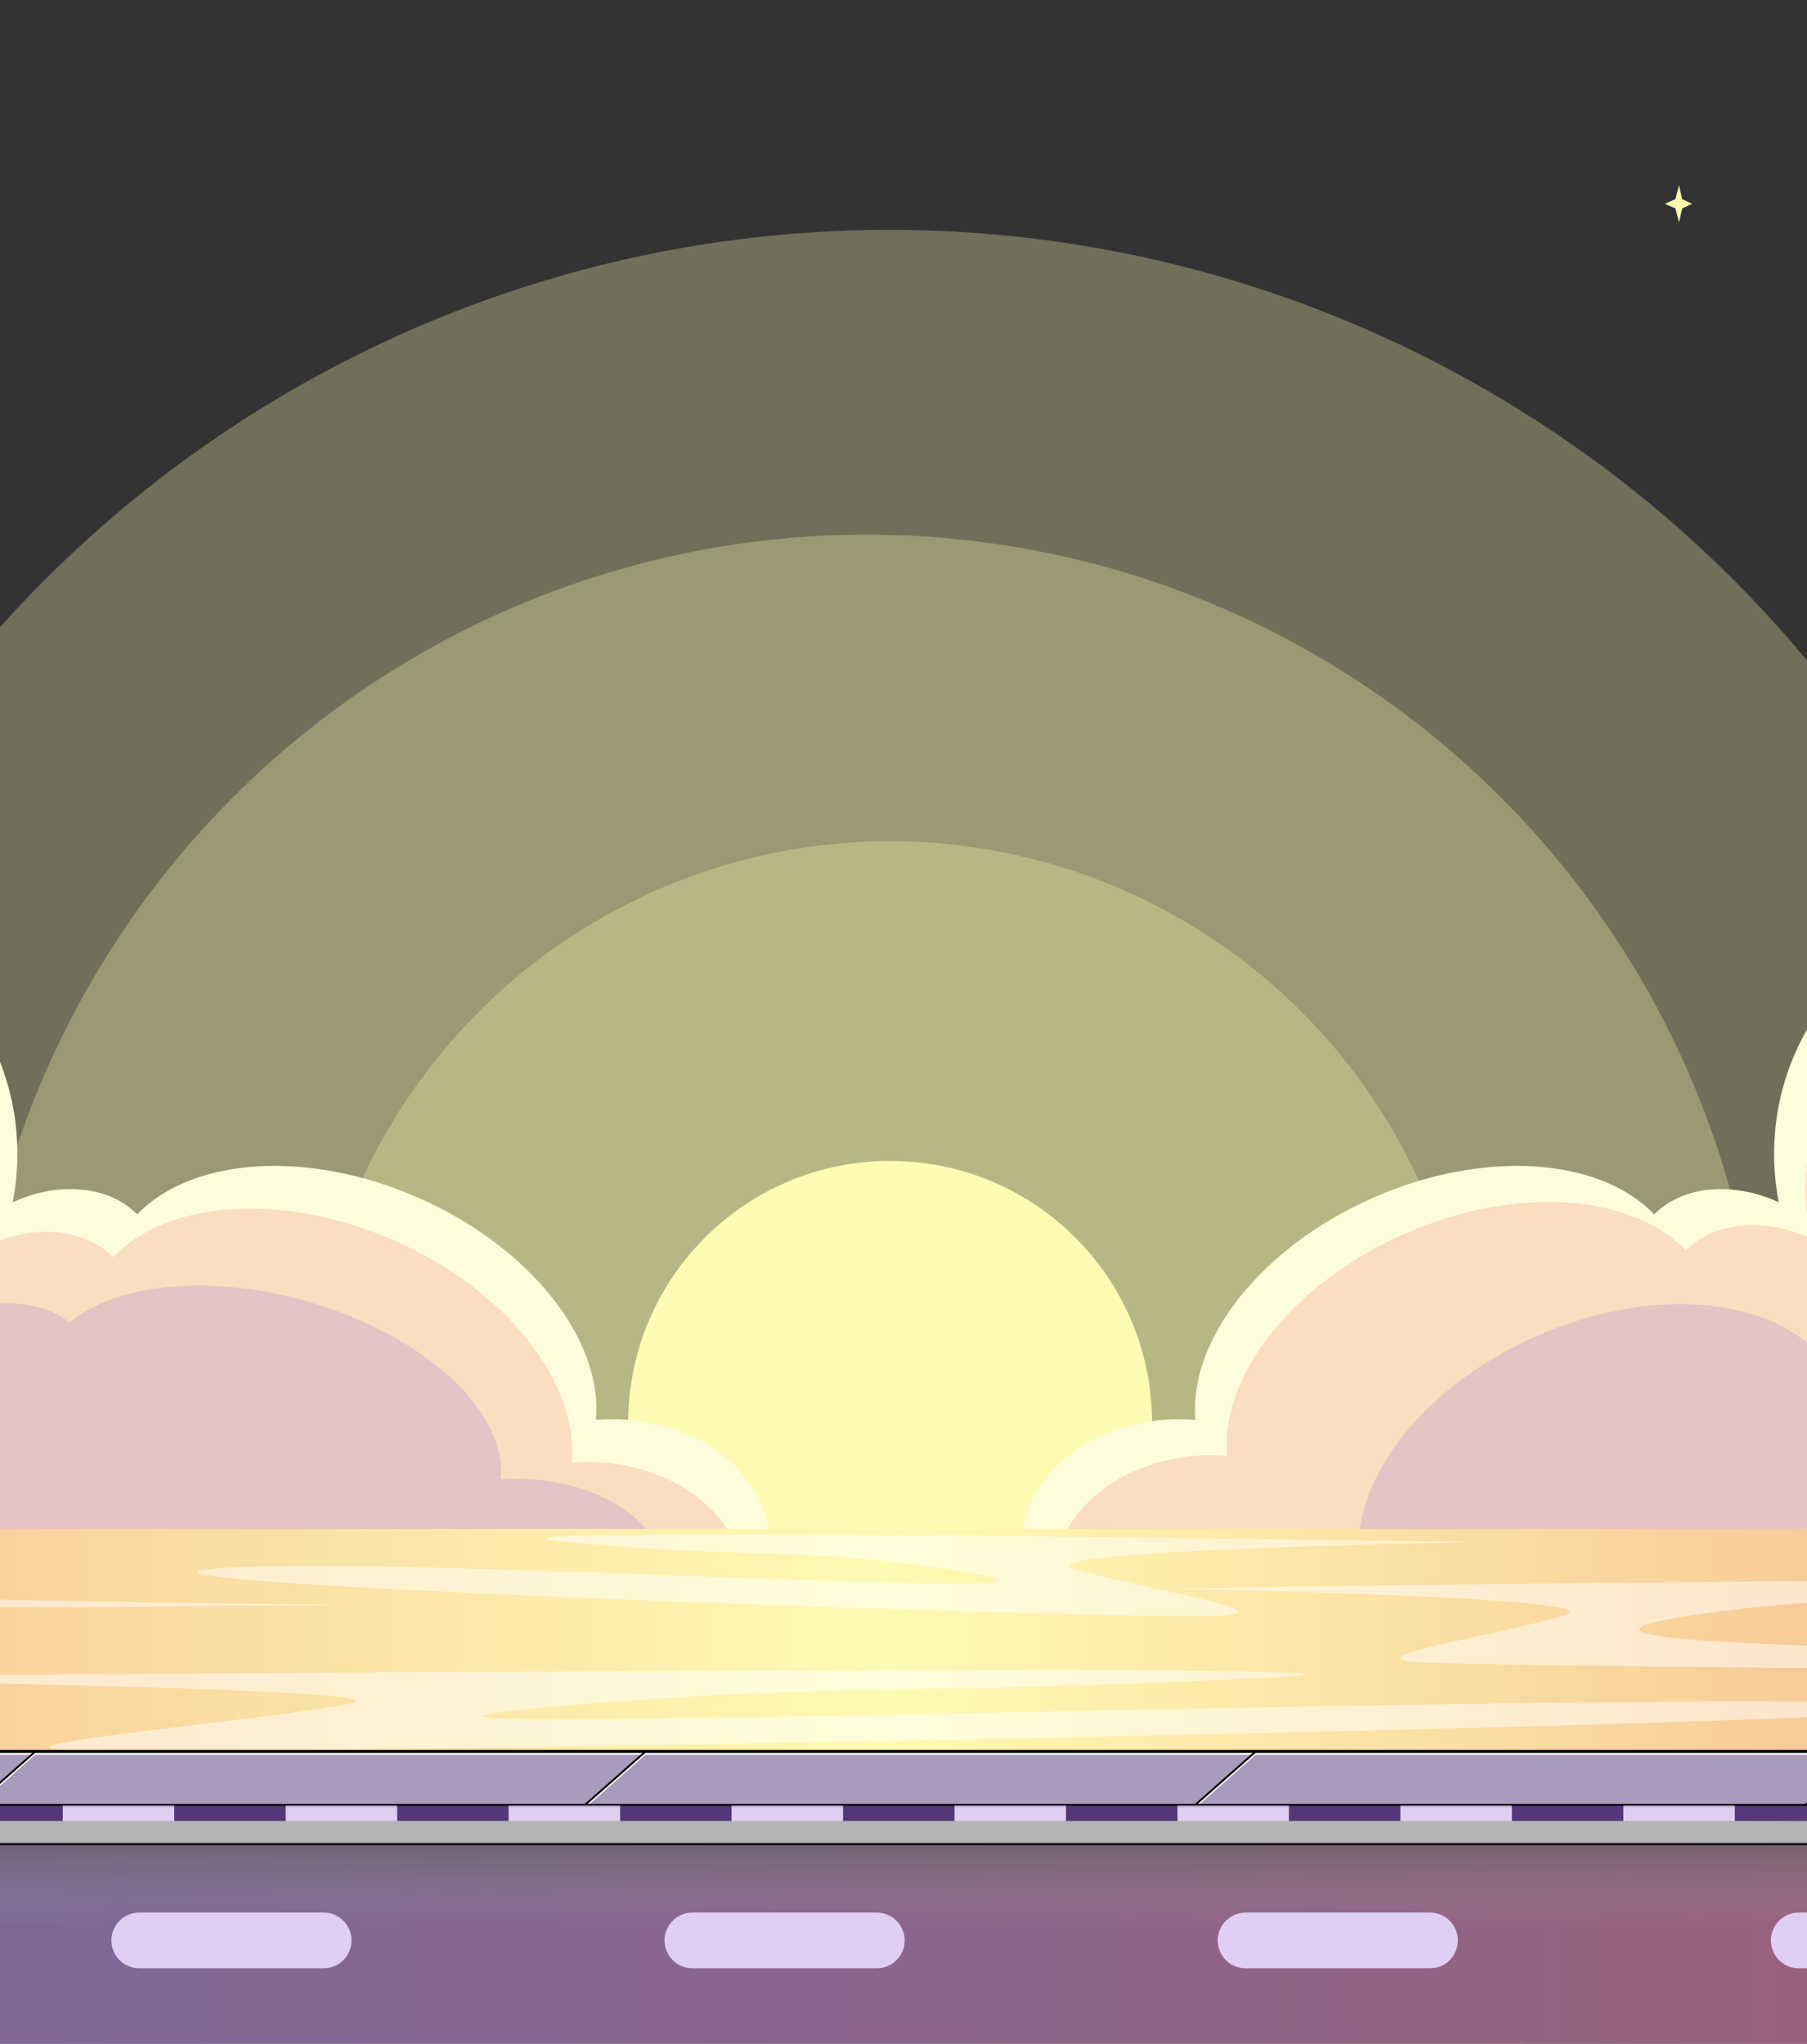 <svg width="865" height="978" viewBox="0 0 865 978" fill="none" xmlns="http://www.w3.org/2000/svg">
<rect x="0" y="0" width="865" height="978" fill="#333333" stroke="none"/>
<g clip-path="url(#clip0_3027_21747)">
<g clip-path="url(#clip1_3027_21747)">
<circle opacity="0.3" cx="425.652" cy="681.398" r="571.416" fill="#FFFBB3"/>
<circle opacity="0.3" cx="414.98" cy="684.955" r="429.117" fill="#FFFBB3"/>
<circle opacity="0.3" cx="426.097" cy="680.954" r="278.371" fill="#FFFBB3"/>
<circle cx="426.097" cy="680.953" r="125.4" fill="#FFFBB3"/>
<path d="M805.277 99.741L809.982 97.519L805.277 95.297L803.709 88.633L802.022 95.297L796.961 97.519L802.022 99.741L803.709 106.405L805.277 99.741Z" fill="#FFFBB3"/>
<path d="M1014.27 404.411C1027.21 395.54 1047.07 402.013 1058.62 418.868C1069.68 434.998 1069.13 454.788 1057.72 464.235C1097.32 499.691 1111.27 556.847 1089.29 606.119C1118.15 642.699 1125.36 693.344 1103.59 736.903C1073.29 797.51 998.339 821.452 936.184 790.379C933.748 789.161 931.368 787.876 929.045 786.529C919.007 795.557 905.952 801.016 891.678 801.016C878.472 801.016 866.309 796.344 856.614 788.496C833.873 807.361 802.579 819.013 768.035 819.007C730.979 819 697.668 805.582 674.646 784.238C666.265 789.253 656.56 792.12 646.214 792.12C635.041 792.12 624.614 788.777 615.796 782.994C602.355 793.066 584.276 799.236 564.393 799.236C522.888 799.236 489.242 772.359 489.242 739.204C489.242 706.049 522.888 679.172 564.393 679.172C567.064 679.172 569.703 679.284 572.302 679.501C568.796 641.691 603.11 597.083 657.188 573.238C710.574 549.699 765.905 554.03 791.896 581.168C804.824 567.731 829.093 564.94 851.467 575.351C846.558 550 849.598 523.087 861.919 498.441C888.331 445.611 948.668 420.642 1004.89 435.684C1001.86 423.033 1005.09 410.705 1014.27 404.411Z" fill="#FDFCDB"/>
<path d="M1029.39 421.677C1042.33 412.806 1062.19 419.279 1073.74 436.134C1084.8 452.263 1084.25 472.052 1072.84 481.5C1112.44 516.956 1126.39 574.112 1104.41 623.384C1133.27 659.964 1140.48 710.609 1118.71 754.169C1088.41 814.776 1013.46 838.718 951.303 807.644C948.867 806.427 946.487 805.142 944.164 803.795C934.126 812.822 921.071 818.279 906.798 818.279C893.592 818.279 881.429 813.608 871.733 805.76C848.992 824.625 817.699 836.276 783.154 836.27C746.099 836.264 712.79 822.846 689.767 801.503C681.386 806.518 671.68 809.386 661.334 809.386C650.16 809.386 639.733 806.042 630.916 800.26C617.475 810.332 599.396 816.502 579.512 816.502C538.008 816.502 504.361 789.624 504.361 756.47C504.361 723.315 538.008 696.437 579.512 696.437C582.184 696.437 584.822 696.549 587.422 696.767C583.914 658.956 618.227 614.347 672.306 590.502C725.692 566.962 781.025 571.293 807.015 598.432C819.943 584.995 844.212 582.203 866.587 592.615C861.677 567.264 864.717 540.351 877.038 515.705C903.449 462.875 963.787 437.906 1020 452.948C1016.98 440.297 1020.21 427.971 1029.39 421.677Z" fill="#FBDDBF"/>
<path d="M1092.54 470.593C1105.47 461.722 1125.33 468.195 1136.89 485.05C1147.94 501.179 1147.39 520.969 1135.98 530.417C1175.58 565.872 1189.53 623.028 1167.56 672.3C1196.41 708.88 1203.63 759.525 1181.85 803.085C1151.55 863.691 1076.6 887.633 1014.45 856.56C1012.01 855.343 1009.63 854.058 1007.31 852.711C997.27 861.738 984.216 867.195 969.942 867.195C956.736 867.195 944.574 862.524 934.878 854.676C912.137 873.541 880.844 885.192 846.299 885.186C809.244 885.18 775.934 871.762 752.912 850.419C744.531 855.434 734.825 858.303 724.479 858.303C713.306 858.303 702.88 854.958 694.062 849.177C680.621 859.249 662.541 865.42 642.657 865.42C601.152 865.42 567.506 838.542 567.506 805.387C567.506 772.233 601.152 745.355 642.657 745.355C645.328 745.355 647.967 745.467 650.566 745.684C647.058 707.874 681.372 663.264 735.452 639.418C788.838 615.878 844.17 620.209 870.16 647.347C883.088 633.911 907.356 631.12 929.73 641.531C924.822 616.181 927.862 589.268 940.183 564.623C966.594 511.793 1026.93 486.823 1083.15 501.866C1080.12 489.214 1083.35 476.887 1092.54 470.593Z" fill="#E5C4C4"/>
<path d="M-201.058 418.868C-189.503 402.013 -169.646 395.54 -156.707 404.411C-147.526 410.705 -144.297 423.033 -147.323 435.684C-91.105 420.641 -30.766 445.611 -4.355 498.441C7.966 523.087 11.006 550.001 6.096 575.351C28.471 564.94 52.74 567.731 65.668 581.168C91.658 554.029 146.991 549.699 200.377 573.238C254.455 597.083 288.768 641.691 285.261 679.501C287.861 679.284 290.499 679.172 293.171 679.172C334.675 679.172 368.322 706.049 368.322 739.204C368.322 772.359 334.675 799.236 293.171 799.236C273.287 799.236 255.208 793.066 241.767 782.994C232.95 788.776 222.523 792.12 211.349 792.12C201.004 792.12 191.299 789.253 182.919 784.238C159.897 805.582 126.585 819 89.53 819.007C54.985 819.013 23.691 807.361 0.95 788.496C-8.746 796.344 -20.909 801.015 -34.114 801.015C-48.389 801.015 -61.443 795.557 -71.482 786.529C-73.805 787.876 -76.185 789.161 -78.62 790.379C-106.522 804.327 -137 807.187 -164.862 800.624C-195.747 809.702 -231.171 808.61 -263.179 795.213C-265.597 794.201 -267.96 793.133 -270.267 792.014C-280.234 799.518 -293.196 804.054 -307.368 804.054C-320.481 804.054 -332.558 800.17 -342.185 793.646C-364.764 809.328 -395.836 819.014 -430.136 819.009C-466.929 819.003 -500.004 807.85 -522.863 790.107C-531.184 794.276 -540.82 796.659 -551.092 796.659C-562.185 796.659 -572.536 793.877 -581.29 789.071C-594.636 797.445 -612.589 802.575 -632.333 802.575C-673.544 802.575 -706.951 780.233 -706.951 752.673C-706.951 725.112 -673.544 702.769 -632.333 702.769C-629.681 702.769 -627.061 702.862 -624.48 703.043C-627.961 671.613 -593.892 634.531 -540.197 614.709C-487.188 595.141 -432.247 598.742 -406.442 621.303C-393.606 610.133 -369.511 607.812 -347.295 616.467C-352.17 595.393 -349.151 573.02 -336.917 552.533C-315.561 516.768 -271.863 496.365 -226.228 496.776C-219.503 484.754 -210.746 473.719 -200.155 464.235C-211.562 454.788 -212.116 434.998 -201.058 418.868Z" fill="#FDFCDB"/>
<path d="M-212.62 439.325C-201.064 422.47 -181.208 415.997 -168.269 424.868C-159.088 431.162 -155.859 443.489 -158.883 456.14C-102.666 441.097 -42.329 466.066 -15.918 518.896C-3.596 543.542 -0.556 570.455 -5.465 595.807C16.909 585.395 41.178 588.186 54.106 601.623C80.097 574.484 135.429 570.154 188.815 593.693C242.893 617.538 277.206 662.146 273.7 699.956C276.299 699.739 278.938 699.627 281.609 699.627C323.114 699.627 356.76 726.504 356.76 759.659C356.76 792.814 323.114 819.691 281.609 819.691C261.726 819.691 243.647 813.521 230.206 803.449C221.388 809.232 210.961 812.575 199.788 812.575C189.442 812.575 179.737 809.708 171.356 804.693C148.334 826.037 115.023 839.455 77.967 839.462C43.423 839.468 12.129 827.816 -10.612 808.951C-20.308 816.799 -32.47 821.471 -45.676 821.471C-59.95 821.471 -73.005 816.013 -83.043 806.985C-85.367 808.332 -87.746 809.617 -90.182 810.835C-118.085 824.784 -148.566 827.644 -176.429 821.079C-207.313 830.156 -242.735 829.062 -274.741 815.666C-277.159 814.654 -279.522 813.586 -281.829 812.467C-291.796 819.971 -304.758 824.507 -318.93 824.507C-332.043 824.507 -344.12 820.624 -353.747 814.099C-376.326 829.781 -407.398 839.467 -441.698 839.462C-478.489 839.456 -511.563 828.303 -534.422 810.561C-542.744 814.73 -552.381 817.114 -562.654 817.114C-573.748 817.114 -584.099 814.332 -592.854 809.525C-606.2 817.899 -624.152 823.028 -643.895 823.028C-685.105 823.028 -718.513 800.686 -718.513 773.126C-718.513 745.565 -685.105 723.223 -643.895 723.223C-641.243 723.223 -638.622 723.315 -636.042 723.496C-639.523 692.066 -605.454 654.984 -551.758 635.162C-498.751 615.594 -443.809 619.195 -418.003 641.755C-405.168 630.585 -381.073 628.263 -358.858 636.917C-363.732 615.844 -360.712 593.473 -348.479 572.986C-327.122 537.221 -283.424 516.818 -237.789 517.229C-231.064 505.209 -222.309 494.174 -211.719 484.691C-223.125 475.243 -223.677 455.454 -212.62 439.325Z" fill="#FBDDBF"/>
<path d="M-217.373 509.137C-206.516 496.28 -187.858 491.342 -175.7 498.108C-167.073 502.91 -164.039 512.313 -166.882 521.964C-114.058 510.489 -57.363 529.535 -32.546 569.834C-20.969 588.633 -18.112 609.162 -22.725 628.499C-1.701 620.558 21.101 622.688 33.248 632.937C57.67 612.237 109.661 608.934 159.822 626.89C210.636 645.078 242.878 679.105 239.583 707.946C242.026 707.781 244.505 707.694 247.016 707.694C286.014 707.694 317.629 728.196 317.629 753.486C317.629 778.776 286.014 799.278 247.016 799.278C228.332 799.278 211.344 794.572 198.714 786.889C190.429 791.299 180.632 793.852 170.134 793.852C160.412 793.852 151.292 791.665 143.417 787.839C121.785 804.119 90.486 814.352 55.67 814.357C23.21 814.362 -6.196 805.474 -27.564 791.083C-36.673 797.069 -48.101 800.634 -60.509 800.634C-73.919 800.634 -86.185 796.471 -95.617 789.586C-97.801 790.614 -100.038 791.594 -102.328 792.523C-128.547 803.164 -157.188 805.345 -183.368 800.337C-212.387 807.26 -245.67 806.426 -275.743 796.208C-278.016 795.436 -280.237 794.621 -282.404 793.767C-291.77 799.491 -303.949 802.952 -317.266 802.952C-329.586 802.952 -340.933 799.989 -349.978 795.013C-371.195 806.974 -400.391 814.362 -432.619 814.358C-467.19 814.354 -498.267 805.846 -519.746 792.312C-527.565 795.492 -536.619 797.311 -546.271 797.311C-556.695 797.311 -566.422 795.189 -574.648 791.522C-587.189 797.91 -604.056 801.825 -622.608 801.825C-661.331 801.825 -692.722 784.783 -692.722 763.76C-692.721 742.737 -661.33 725.694 -622.608 725.694C-620.117 725.694 -617.655 725.766 -615.23 725.903C-618.503 701.928 -586.49 673.642 -536.036 658.521C-486.229 643.595 -434.605 646.341 -410.357 663.55C-398.297 655.03 -375.657 653.258 -354.783 659.858C-359.362 643.784 -356.525 626.719 -345.03 611.093C-324.963 583.811 -283.902 568.247 -241.021 568.561C-234.703 559.392 -226.475 550.975 -216.524 543.742C-227.243 536.536 -227.763 521.44 -217.373 509.137Z" fill="url(#paint0_linear_3027_21747)"/>
<rect x="-4342.67" y="731.648" width="5537.17" height="150.302" fill="url(#paint1_linear_3027_21747)"/>
<g style="mix-blend-mode:overlay" opacity="0.5">
<path d="M271.619 737.967C181.757 729.748 706.246 737.967 706.246 737.967C706.246 737.967 487.139 741.781 514.067 750.629C540.995 759.478 619.943 771.288 583.02 773.287C546.097 775.286 21.163 757.96 103.017 750.629C184.871 743.299 582.962 770.021 452.231 750.629C383.955 740.501 361.48 746.186 271.619 737.967Z" fill="white"/>
</g>
<g style="mix-blend-mode:overlay" opacity="0.5">
<path d="M606.167 802.893C769.172 794.674 -182.227 802.893 -182.227 802.893C-182.227 802.893 215.223 806.706 166.377 815.555C117.531 824.403 -25.678 836.214 41.299 838.213C108.276 840.212 1060.48 822.885 912.003 815.555C763.523 808.224 41.405 834.947 278.544 815.555C402.394 805.427 443.162 811.112 606.167 802.893Z" fill="white"/>
</g>
<g style="mix-blend-mode:overlay" opacity="0.5">
<path d="M991.461 760.202C1081.32 751.983 556.833 760.202 556.833 760.202C556.833 760.202 775.941 764.015 749.013 772.864C722.085 781.712 643.136 793.522 680.06 795.521C716.983 797.521 1242.12 802.852 1160.27 795.521C1078.41 788.191 680.118 792.255 810.848 772.864C879.125 762.736 901.599 768.421 991.461 760.202Z" fill="white"/>
</g>
<g style="mix-blend-mode:overlay" opacity="0.5">
<path d="M-620.901 768.013C-783.906 776.232 167.493 768.013 167.493 768.013C167.493 768.013 -229.957 764.2 -181.111 755.351C-132.265 746.503 10.944 734.693 -56.033 732.693C-123.01 730.694 -1075.22 748.021 -926.736 755.351C-778.257 762.682 -56.139 735.959 -293.278 755.351C-417.128 765.479 -457.896 759.794 -620.901 768.013Z" fill="white"/>
</g>
<rect x="-4656.46" y="845.57" width="7389.69" height="136.183" transform="rotate(-0.022 -4656.46 845.57)" fill="url(#paint2_linear_3027_21747)"/>
<g style="mix-blend-mode:multiply">
<rect x="-4656.46" y="854.646" width="7389.69" height="68.999" transform="rotate(-0.022 -4656.46 854.646)" fill="url(#paint3_linear_3027_21747)"/>
</g>
<path d="M2538.1 915.244L2538.44 915.248C2545.65 915.431 2551.44 921.332 2551.44 928.585C2551.44 935.952 2545.47 941.925 2538.1 941.925L2449.83 941.925L2449.49 941.921C2442.28 941.738 2436.49 935.837 2436.49 928.585C2436.49 921.217 2442.47 915.244 2449.83 915.244L2538.1 915.244ZM2273.3 915.244L2273.65 915.249C2280.86 915.431 2286.64 921.332 2286.64 928.585C2286.64 935.953 2280.67 941.925 2273.3 941.925L2185.04 941.925L2184.69 941.921C2177.48 941.739 2171.7 935.837 2171.7 928.585C2171.7 921.217 2177.67 915.244 2185.04 915.244L2273.3 915.244ZM2008.51 915.244L2008.85 915.248C2016.06 915.431 2021.85 921.332 2021.85 928.585C2021.85 935.952 2015.87 941.925 2008.51 941.925L1920.24 941.925L1919.9 941.921C1912.69 941.738 1906.9 935.837 1906.9 928.584C1906.9 921.217 1912.87 915.244 1920.24 915.244L2008.51 915.244ZM1743.71 915.245C1751.08 915.245 1757.05 921.217 1757.05 928.584C1757.05 935.837 1751.26 941.738 1744.05 941.921L1743.71 941.925L1655.44 941.925L1655.1 941.921C1647.89 941.739 1642.1 935.837 1642.1 928.585C1642.1 921.217 1648.08 915.244 1655.44 915.244L1743.71 915.245ZM1478.91 915.244L1479.26 915.248C1486.47 915.431 1492.25 921.332 1492.25 928.585C1492.25 935.952 1486.28 941.925 1478.91 941.925L1390.65 941.925L1390.3 941.921C1383.09 941.738 1377.31 935.837 1377.31 928.584C1377.31 921.217 1383.28 915.244 1390.65 915.244L1478.91 915.244ZM1214.12 915.245L1214.46 915.249C1221.67 915.432 1227.46 921.332 1227.46 928.584C1227.46 935.837 1221.67 941.738 1214.46 941.921L1214.12 941.926L1125.85 941.925L1125.51 941.92C1118.3 941.738 1112.51 935.837 1112.51 928.585C1112.51 921.217 1118.48 915.245 1125.85 915.245L1214.12 915.245ZM949.319 915.244L949.663 915.248C956.871 915.431 962.659 921.332 962.659 928.585C962.659 935.952 956.686 941.925 949.319 941.925L861.053 941.925L860.709 941.921C853.5 941.738 847.713 935.837 847.713 928.584C847.713 921.217 853.686 915.244 861.053 915.244L949.319 915.244ZM684.522 915.244C691.889 915.244 697.862 921.217 697.862 928.584C697.862 935.837 692.075 941.738 684.866 941.921L684.521 941.925L596.256 941.925L595.912 941.92C588.703 941.738 582.915 935.837 582.915 928.585C582.915 921.217 588.888 915.245 596.256 915.245L684.522 915.244ZM419.725 915.244L420.069 915.249C427.278 915.431 433.065 921.332 433.065 928.585C433.065 935.838 427.278 941.738 420.069 941.921L419.725 941.925L331.459 941.925L331.115 941.921C323.907 941.738 318.119 935.837 318.119 928.585C318.119 921.217 324.092 915.244 331.459 915.244L419.725 915.244ZM154.928 915.244L155.273 915.248C162.481 915.431 168.268 921.332 168.268 928.585C168.268 935.837 162.481 941.738 155.272 941.92L154.928 941.925L66.663 941.925L66.318 941.92C59.109 941.738 53.322 935.837 53.322 928.585C53.322 921.217 59.294 915.244 66.662 915.244L154.928 915.244ZM-109.869 915.244L-109.525 915.249C-102.316 915.431 -96.528 921.332 -96.528 928.585C-96.528 935.837 -102.316 941.738 -109.524 941.921L-109.869 941.925L-198.135 941.925L-198.479 941.921C-205.688 941.738 -211.475 935.837 -211.475 928.585C-211.475 921.217 -205.502 915.244 -198.134 915.244L-109.869 915.244ZM-374.666 915.244L-374.321 915.248C-367.113 915.431 -361.326 921.332 -361.326 928.585C-361.326 935.952 -367.298 941.925 -374.665 941.925L-462.931 941.925L-463.276 941.921C-470.484 941.738 -476.271 935.837 -476.271 928.584C-476.271 921.217 -470.299 915.244 -462.932 915.244L-374.666 915.244ZM-639.462 915.245L-639.118 915.249C-631.91 915.431 -626.122 921.332 -626.122 928.585C-626.122 935.838 -631.91 941.738 -639.119 941.921L-639.463 941.925L-727.728 941.925L-728.072 941.921C-735.281 941.739 -741.069 935.837 -741.069 928.585C-741.069 921.217 -735.096 915.244 -727.728 915.244L-639.462 915.245ZM-904.259 915.244L-903.915 915.248C-896.706 915.431 -890.919 921.332 -890.919 928.585C-890.919 935.837 -896.706 941.738 -903.915 941.921L-904.259 941.925L-992.525 941.925C-999.893 941.925 -1005.87 935.952 -1005.87 928.584C-1005.87 921.217 -999.893 915.244 -992.526 915.244L-904.259 915.244ZM-1169.06 915.245L-1168.71 915.249C-1161.5 915.431 -1155.72 921.332 -1155.72 928.584C-1155.72 935.837 -1161.5 941.738 -1168.71 941.921L-1169.06 941.925L-1257.32 941.925L-1257.67 941.921C-1264.87 941.738 -1270.66 935.837 -1270.66 928.585C-1270.66 921.217 -1264.69 915.245 -1257.32 915.244L-1169.06 915.245ZM-1433.85 915.244L-1433.51 915.248C-1426.3 915.431 -1420.51 921.332 -1420.51 928.585C-1420.51 935.837 -1426.3 941.738 -1433.51 941.921L-1433.85 941.925L-1522.12 941.925L-1522.46 941.921C-1529.67 941.738 -1535.46 935.837 -1535.46 928.584C-1535.46 921.217 -1529.49 915.244 -1522.12 915.244L-1433.85 915.244ZM-1698.65 915.244L-1698.31 915.249C-1691.1 915.432 -1685.31 921.332 -1685.31 928.584C-1685.31 935.837 -1691.1 941.739 -1698.31 941.921L-1698.65 941.925L-1786.92 941.925L-1787.26 941.92C-1794.47 941.738 -1800.26 935.838 -1800.26 928.585C-1800.26 921.217 -1794.28 915.245 -1786.91 915.245L-1698.65 915.244ZM-1963.45 915.244L-1963.1 915.249C-1955.89 915.431 -1950.11 921.332 -1950.11 928.585C-1950.11 935.837 -1955.89 941.738 -1963.1 941.921L-1963.45 941.925L-2051.71 941.925L-2052.06 941.921C-2059.26 941.738 -2065.05 935.837 -2065.05 928.585C-2065.05 921.217 -2059.08 915.244 -2051.71 915.244L-1963.45 915.244ZM-2228.24 915.244L-2227.9 915.249C-2220.69 915.432 -2214.9 921.332 -2214.9 928.584C-2214.9 935.837 -2220.69 941.738 -2227.9 941.921L-2228.24 941.925L-2316.51 941.926L-2316.85 941.92C-2324.06 941.738 -2329.85 935.837 -2329.85 928.585C-2329.85 921.217 -2323.88 915.245 -2316.51 915.245L-2228.24 915.244ZM-2493.04 915.244L-2492.7 915.249C-2485.49 915.431 -2479.7 921.332 -2479.7 928.585C-2479.7 935.837 -2485.49 941.738 -2492.69 941.921L-2493.04 941.925L-2581.31 941.925L-2581.65 941.921C-2588.86 941.738 -2594.65 935.837 -2594.65 928.585C-2594.65 921.217 -2588.67 915.244 -2581.31 915.244L-2493.04 915.244ZM-2757.84 915.244L-2757.49 915.248C-2750.28 915.431 -2744.5 921.332 -2744.5 928.585C-2744.5 935.837 -2750.28 941.738 -2757.49 941.92L-2757.84 941.925L-2846.1 941.925L-2846.45 941.921C-2853.65 941.738 -2859.44 935.838 -2859.44 928.585C-2859.44 921.217 -2853.47 915.244 -2846.1 915.244L-2757.84 915.244ZM-3022.63 915.244C-3015.27 915.244 -3009.29 921.217 -3009.29 928.585C-3009.29 935.952 -3015.27 941.925 -3022.63 941.925L-3110.9 941.925L-3111.24 941.921C-3118.45 941.738 -3124.24 935.837 -3124.24 928.585C-3124.24 921.217 -3118.27 915.244 -3110.9 915.244L-3022.63 915.244ZM-3287.43 915.244L-3287.09 915.248C-3279.88 915.431 -3274.09 921.332 -3274.09 928.585C-3274.09 935.837 -3279.88 941.738 -3287.09 941.921L-3287.43 941.925L-3375.69 941.925L-3376.04 941.921C-3383.25 941.738 -3389.04 935.837 -3389.04 928.584C-3389.04 921.217 -3383.06 915.244 -3375.7 915.244L-3287.43 915.244ZM-3552.23 915.245L-3551.88 915.249C-3544.67 915.431 -3538.89 921.332 -3538.89 928.584C-3538.89 935.837 -3544.67 941.738 -3551.88 941.921L-3552.23 941.925L-3640.49 941.925L-3640.84 941.921C-3648.04 941.739 -3653.83 935.837 -3653.83 928.585C-3653.83 921.217 -3647.86 915.245 -3640.49 915.244L-3552.23 915.245ZM-3817.02 915.244L-3816.68 915.248C-3809.47 915.431 -3803.68 921.332 -3803.68 928.585C-3803.68 935.837 -3809.47 941.738 -3816.68 941.921L-3817.02 941.925L-3905.29 941.925L-3905.63 941.921C-3912.84 941.738 -3918.63 935.837 -3918.63 928.584C-3918.63 921.217 -3912.66 915.244 -3905.29 915.244L-3817.02 915.244ZM-4081.82 915.245L-4081.48 915.249C-4074.27 915.432 -4068.48 921.332 -4068.48 928.584C-4068.48 935.952 -4074.45 941.925 -4081.82 941.926L-4170.08 941.925L-4170.43 941.921C-4177.64 941.738 -4183.43 935.837 -4183.43 928.585C-4183.43 921.217 -4177.45 915.245 -4170.08 915.245L-4081.82 915.245ZM-4346.62 915.244L-4346.27 915.248C-4339.06 915.431 -4333.28 921.332 -4333.28 928.585C-4333.28 935.837 -4339.06 941.738 -4346.27 941.921L-4346.62 941.925L-4434.88 941.925L-4435.23 941.921C-4442.43 941.738 -4448.22 935.837 -4448.22 928.584C-4448.22 921.217 -4442.25 915.244 -4434.88 915.244L-4346.62 915.244ZM-4611.41 915.244L-4611.07 915.249C-4603.86 915.432 -4598.07 921.332 -4598.07 928.584C-4598.07 935.837 -4603.86 941.739 -4611.07 941.921L-4611.41 941.925L-4668.89 941.925L-4668.89 915.244L-4611.41 915.244Z" fill="#E0CFF2"/>
<rect x="-6222.33" y="837.926" width="7391.49" height="44.468" fill="#A99BBB" stroke="black" stroke-width="0.889"/>
<path d="M-3846.87 839.258L-3884.18 872.164M-3846.87 839.258H-3554.77M-3846.87 839.258H-4138.97M-3884.18 872.164H-3592.07M-3884.18 872.164H-4176.28M-2678.46 839.258L-2715.76 872.164M-2678.46 839.258H-2386.36M-2678.46 839.258H-2970.56M-2715.76 872.164H-2423.66M-2715.76 872.164H-3007.87M-2094.25 839.258L-2131.56 872.164M-2094.25 839.258H-2386.36M-2094.25 839.258H-1802.15M-2131.56 872.164H-2423.66M-2131.56 872.164H-1839.45M-2386.36 839.258L-2423.66 872.164M-1802.15 839.258H-1510.05L-1547.35 872.164H-1839.45M-1802.15 839.258L-1839.45 872.164M-3262.66 839.258L-3299.97 872.164M-3262.66 839.258H-2970.56M-3262.66 839.258H-3554.77M-3299.97 872.164H-3007.87M-3299.97 872.164H-3592.07M-2970.56 839.258L-3007.87 872.164M-3554.77 839.258L-3592.07 872.164M-5015.28 839.258L-5052.59 872.164M-5015.28 839.258H-4723.18M-5015.28 839.258H-5307.39M-5052.59 872.164H-4760.49M-5052.59 872.164H-5344.69M-4431.08 839.258L-4468.38 872.164M-4431.08 839.258H-4138.97M-4431.08 839.258H-4723.18M-4468.38 872.164H-4176.28M-4468.38 872.164H-4760.49M-4138.97 839.258L-4176.28 872.164M-4723.18 839.258L-4760.49 872.164M-5599.49 839.258L-5636.79 872.164M-5599.49 839.258H-5307.39M-5599.49 839.258H-5891.59M-5636.79 872.164H-5344.69M-5636.79 872.164H-5928.9M-5307.39 839.258L-5344.69 872.164M-5891.59 839.258H-6183.69L-6221 872.164H-5928.9M-5891.59 839.258L-5928.9 872.164M-1217.91 839.258L-1255.22 872.164M-1217.91 839.258H-925.811M-1217.91 839.258H-1510.02M-1255.22 872.164H-963.117M-1255.22 872.164H-1547.32M-49.502 839.258L-86.808 872.164M-49.502 839.258H242.601M-49.502 839.258H-341.605M-86.808 872.164H205.295M-86.808 872.164H-378.911M534.704 839.258L497.399 872.164M534.704 839.258H242.601M534.704 839.258H826.807M497.399 872.164H205.295M497.399 872.164H789.502M242.601 839.258L205.295 872.164M826.807 839.258H1118.91L1081.6 872.164H789.502M826.807 839.258L789.502 872.164M-633.708 839.258L-671.014 872.164M-633.708 839.258H-341.605M-633.708 839.258H-925.811M-671.014 872.164H-378.911M-671.014 872.164H-963.117M-341.605 839.258L-378.911 872.164M-925.811 839.258L-963.117 872.164M-2386.33 839.258L-2423.63 872.164M-2386.33 839.258H-2094.22M-2386.33 839.258H-2678.43M-2423.63 872.164H-2131.53M-2423.63 872.164H-2715.74M-1802.12 839.258L-1839.43 872.164M-1802.12 839.258H-1510.02M-1802.12 839.258H-2094.22M-1839.43 872.164H-1547.32M-1839.43 872.164H-2131.53M-1510.02 839.258L-1547.32 872.164M-2094.22 839.258L-2131.53 872.164M-2970.53 839.258L-3007.84 872.164M-2970.53 839.258H-2678.43M-2970.53 839.258H-3262.64M-3007.84 872.164H-2715.74M-3007.84 872.164H-3299.94M-2678.43 839.258L-2715.74 872.164M-3262.64 839.258H-3554.74L-3592.04 872.164H-3299.94M-3262.64 839.258L-3299.94 872.164" stroke="white" stroke-width="0.889"/>
<path d="M-3846.87 838.371L-3884.18 871.278M-3846.87 838.371H-3554.77M-3846.87 838.371H-4138.97M-3884.18 871.278H-3592.07M-3884.18 871.278H-4176.28M-2678.46 838.371L-2715.76 871.278M-2678.46 838.371H-2386.36M-2678.46 838.371H-2970.56M-2715.76 871.278H-2423.66M-2715.76 871.278H-3007.87M-2094.25 838.371L-2131.56 871.278M-2094.25 838.371H-2386.36M-2094.25 838.371H-1802.15M-2131.56 871.278H-2423.66M-2131.56 871.278H-1839.45M-2386.36 838.371L-2423.66 871.278M-1802.15 838.371H-1510.05L-1547.35 871.278H-1839.45M-1802.15 838.371L-1839.45 871.278M-3262.66 838.371L-3299.97 871.278M-3262.66 838.371H-2970.56M-3262.66 838.371H-3554.77M-3299.97 871.278H-3007.87M-3299.97 871.278H-3592.07M-2970.56 838.371L-3007.87 871.278M-3554.77 838.371L-3592.07 871.278M-5015.28 838.371L-5052.59 871.278M-5015.28 838.371H-4723.18M-5015.28 838.371H-5307.39M-5052.59 871.278H-4760.49M-5052.59 871.278H-5344.69M-4431.08 838.371L-4468.38 871.278M-4431.08 838.371H-4138.97M-4431.08 838.371H-4723.18M-4468.38 871.278H-4176.28M-4468.38 871.278H-4760.49M-4138.97 838.371L-4176.28 871.278M-4723.18 838.371L-4760.49 871.278M-5599.49 838.371L-5636.79 871.278M-5599.49 838.371H-5307.39M-5599.49 838.371H-5891.59M-5636.79 871.278H-5344.69M-5636.79 871.278H-5928.9M-5307.39 838.371L-5344.69 871.278M-5891.59 838.371H-6183.69L-6221 871.278H-5928.9M-5891.59 838.371L-5928.9 871.278M-1217.91 838.371L-1255.22 871.278M-1217.91 838.371H-925.811M-1217.91 838.371H-1510.02M-1255.22 871.278H-963.117M-1255.22 871.278H-1547.32M-49.502 838.371L-86.808 871.278M-49.502 838.371H242.601M-49.502 838.371H-341.605M-86.808 871.278H205.295M-86.808 871.278H-378.911M534.704 838.371L497.399 871.278M534.704 838.371H242.601M534.704 838.371H826.807M497.399 871.278H205.295M497.399 871.278H789.502M242.601 838.371L205.295 871.278M826.807 838.371H1118.91L1081.6 871.278H789.502M826.807 838.371L789.502 871.278M-633.708 838.371L-671.014 871.278M-633.708 838.371H-341.605M-633.708 838.371H-925.811M-671.014 871.278H-378.911M-671.014 871.278H-963.117M-341.605 838.371L-378.911 871.278M-925.811 838.371L-963.117 871.278M-2386.33 838.371L-2423.63 871.278M-2386.33 838.371H-2094.22M-2386.33 838.371H-2678.43M-2423.63 871.278H-2131.53M-2423.63 871.278H-2715.74M-1802.12 838.371L-1839.43 871.278M-1802.12 838.371H-1510.02M-1802.12 838.371H-2094.22M-1839.43 871.278H-1547.32M-1839.43 871.278H-2131.53M-1510.02 838.371L-1547.32 871.278M-2094.22 838.371L-2131.53 871.278M-2970.53 838.371L-3007.84 871.278M-2970.53 838.371H-2678.43M-2970.53 838.371H-3262.64M-3007.84 871.278H-2715.74M-3007.84 871.278H-3299.94M-2678.43 838.371L-2715.74 871.278M-3262.64 838.371H-3554.74L-3592.04 871.278H-3299.94M-3262.64 838.371L-3299.94 871.278" stroke="black" stroke-width="0.889"/>
<rect x="-6227.67" y="863.717" width="7395.05" height="18.677" fill="#543779" stroke="black" stroke-width="0.889"/>
<mask id="mask0_3027_21747" style="mask-type:alpha" maskUnits="userSpaceOnUse" x="-6228" y="864" width="7395" height="18">
<rect x="-6227.23" y="864.162" width="7394.16" height="17.787" fill="#543779"/>
</mask>
<g mask="url(#mask0_3027_21747)">
<path d="M-6237.45 872.777H1173.16" stroke="#E0CFF2" stroke-width="17.787" stroke-dasharray="53.36 53.36"/>
<g style="mix-blend-mode:multiply">
<path d="M-6237.9 880.281H1200.73" stroke="#B4B4B4" stroke-width="17.787"/>
</g>
<path d="M-2452.77 862.383L1200.73 863.383" stroke="url(#paint4_linear_3027_21747)" stroke-width="17.787"/>
</g>
<rect x="-2943" y="837.926" width="7391.49" height="44.468" fill="#A99BBB" stroke="black" stroke-width="0.889"/>
<path d="M-567.538 839.258L-604.843 872.164M-567.538 839.258H-275.435M-567.538 839.258H-859.641M-604.843 872.164H-312.74M-604.843 872.164H-896.946M600.875 839.258L563.569 872.164M600.875 839.258H892.977M600.875 839.258H308.771M563.569 872.164H855.672M563.569 872.164H271.466M1185.08 839.258L1147.78 872.164M1185.08 839.258H892.977M1185.08 839.258H1477.18M1147.78 872.164H855.672M1147.78 872.164H1439.88M892.977 839.258L855.672 872.164M1477.18 839.258H1769.29L1731.98 872.164H1439.88M1477.18 839.258L1439.88 872.164M16.669 839.258L-20.637 872.164M16.669 839.258H308.771M16.669 839.258H-275.435M-20.637 872.164H271.466M-20.637 872.164H-312.74M308.771 839.258L271.466 872.164M-275.435 839.258L-312.74 872.164M-1735.95 839.258L-1773.26 872.164M-1735.95 839.258H-1443.85M-1735.95 839.258H-2028.05M-1773.26 872.164H-1481.15M-1773.26 872.164H-2065.36M-1151.74 839.258L-1189.05 872.164M-1151.74 839.258H-859.641M-1151.74 839.258H-1443.85M-1189.05 872.164H-896.946M-1189.05 872.164H-1481.15M-859.641 839.258L-896.946 872.164M-1443.85 839.258L-1481.15 872.164M-2320.16 839.258L-2357.46 872.164M-2320.16 839.258H-2028.05M-2320.16 839.258H-2612.26M-2357.46 872.164H-2065.36M-2357.46 872.164H-2649.56M-2028.05 839.258L-2065.36 872.164M-2612.26 839.258H-2904.36L-2941.67 872.164H-2649.56M-2612.26 839.258L-2649.56 872.164M2061.42 839.258L2024.11 872.164M2061.42 839.258H2353.52M2061.42 839.258H1769.32M2024.11 872.164H2316.22M2024.11 872.164H1732.01M3229.83 839.258L3192.53 872.164M3229.83 839.258H3521.93M3229.83 839.258H2937.73M3192.53 872.164H3484.63M3192.53 872.164H2900.42M3814.04 839.258L3776.73 872.164M3814.04 839.258H3521.93M3814.04 839.258H4106.14M3776.73 872.164H3484.63M3776.73 872.164H4068.83M3521.93 839.258L3484.63 872.164M4106.14 839.258H4398.24L4360.94 872.164H4068.83M4106.14 839.258L4068.83 872.164M2645.62 839.258L2608.32 872.164M2645.62 839.258H2937.73M2645.62 839.258H2353.52M2608.32 872.164H2900.42M2608.32 872.164H2316.22M2937.73 839.258L2900.42 872.164M2353.52 839.258L2316.22 872.164M893.007 839.258L855.701 872.164M893.007 839.258H1185.11M893.007 839.258H600.903M855.701 872.164H1147.8M855.701 872.164H563.598M1477.21 839.258L1439.91 872.164M1477.21 839.258H1769.32M1477.21 839.258H1185.11M1439.91 872.164H1732.01M1439.91 872.164H1147.8M1769.32 839.258L1732.01 872.164M1185.11 839.258L1147.8 872.164M308.8 839.258L271.495 872.164M308.8 839.258H600.903M308.8 839.258H16.697M271.495 872.164H563.598M271.495 872.164H-20.608M600.903 839.258L563.598 872.164M16.697 839.258H-275.406L-312.711 872.164H-20.608M16.697 839.258L-20.608 872.164" stroke="white" stroke-width="0.889"/>
<path d="M-567.538 838.371L-604.843 871.278M-567.538 838.371H-275.435M-567.538 838.371H-859.641M-604.843 871.278H-312.74M-604.843 871.278H-896.946M600.875 838.371L563.569 871.278M600.875 838.371H892.977M600.875 838.371H308.771M563.569 871.278H855.672M563.569 871.278H271.466M1185.08 838.371L1147.78 871.278M1185.08 838.371H892.977M1185.08 838.371H1477.18M1147.78 871.278H855.672M1147.78 871.278H1439.88M892.977 838.371L855.672 871.278M1477.18 838.371H1769.29L1731.98 871.278H1439.88M1477.18 838.371L1439.88 871.278M16.669 838.371L-20.637 871.278M16.669 838.371H308.771M16.669 838.371H-275.435M-20.637 871.278H271.466M-20.637 871.278H-312.74M308.771 838.371L271.466 871.278M-275.435 838.371L-312.74 871.278M-1735.95 838.371L-1773.26 871.278M-1735.95 838.371H-1443.85M-1735.95 838.371H-2028.05M-1773.26 871.278H-1481.15M-1773.26 871.278H-2065.36M-1151.74 838.371L-1189.05 871.278M-1151.74 838.371H-859.641M-1151.74 838.371H-1443.85M-1189.05 871.278H-896.946M-1189.05 871.278H-1481.15M-859.641 838.371L-896.946 871.278M-1443.85 838.371L-1481.15 871.278M-2320.16 838.371L-2357.46 871.278M-2320.16 838.371H-2028.05M-2320.16 838.371H-2612.26M-2357.46 871.278H-2065.36M-2357.46 871.278H-2649.56M-2028.05 838.371L-2065.36 871.278M-2612.26 838.371H-2904.36L-2941.67 871.278H-2649.56M-2612.26 838.371L-2649.56 871.278M2061.42 838.371L2024.11 871.278M2061.42 838.371H2353.52M2061.42 838.371H1769.32M2024.11 871.278H2316.22M2024.11 871.278H1732.01M3229.83 838.371L3192.53 871.278M3229.83 838.371H3521.93M3229.83 838.371H2937.73M3192.53 871.278H3484.63M3192.53 871.278H2900.42M3814.04 838.371L3776.73 871.278M3814.04 838.371H3521.93M3814.04 838.371H4106.14M3776.73 871.278H3484.63M3776.73 871.278H4068.83M3521.93 838.371L3484.63 871.278M4106.14 838.371H4398.24L4360.94 871.278H4068.83M4106.14 838.371L4068.83 871.278M2645.62 838.371L2608.32 871.278M2645.62 838.371H2937.73M2645.62 838.371H2353.52M2608.32 871.278H2900.42M2608.32 871.278H2316.22M2937.73 838.371L2900.42 871.278M2353.52 838.371L2316.22 871.278M893.007 838.371L855.701 871.278M893.007 838.371H1185.11M893.007 838.371H600.903M855.701 871.278H1147.8M855.701 871.278H563.598M1477.21 838.371L1439.91 871.278M1477.21 838.371H1769.32M1477.21 838.371H1185.11M1439.91 871.278H1732.01M1439.91 871.278H1147.8M1769.32 838.371L1732.01 871.278M1185.11 838.371L1147.8 871.278M308.8 838.371L271.495 871.278M308.8 838.371H600.903M308.8 838.371H16.697M271.495 871.278H563.598M271.495 871.278H-20.608M600.903 838.371L563.598 871.278M16.697 838.371H-275.406L-312.711 871.278H-20.608M16.697 838.371L-20.608 871.278" stroke="black" stroke-width="0.889"/>
<rect x="-2948.34" y="863.717" width="7395.05" height="18.677" fill="#543779" stroke="black" stroke-width="0.889"/>
<mask id="mask1_3027_21747" style="mask-type:alpha" maskUnits="userSpaceOnUse" x="-2948" y="864" width="7395" height="18">
<rect x="-2947.89" y="864.162" width="7394.16" height="17.787" fill="#543779"/>
</mask>
<g mask="url(#mask1_3027_21747)">
<path d="M-2958.12 872.777H4452.49" stroke="#E0CFF2" stroke-width="17.787" stroke-dasharray="53.36 53.36"/>
<g style="mix-blend-mode:multiply">
<path d="M-2958.57 880.281H4480.06" stroke="#B4B4B4" stroke-width="17.787"/>
</g>
<path d="M826.562 862.383L4480.06 863.383" stroke="url(#paint5_linear_3027_21747)" stroke-width="17.787"/>
</g>
</g>
</g>
<defs>
<linearGradient id="paint0_linear_3027_21747" x1="114.113" y1="671.615" x2="-917.73" y2="741.934" gradientUnits="userSpaceOnUse">
<stop offset="0.299" stop-color="#E5C4C5"/>
<stop offset="1" stop-color="#C95E7C"/>
</linearGradient>
<linearGradient id="paint1_linear_3027_21747" x1="-3291.88" y1="806.8" x2="1423.87" y2="806.8" gradientUnits="userSpaceOnUse">
<stop stop-color="#8945D0"/>
<stop offset="0.549" stop-color="#F09077"/>
<stop offset="0.788" stop-color="#FFFBB3"/>
<stop offset="1" stop-color="#F09077"/>
</linearGradient>
<linearGradient id="paint2_linear_3027_21747" x1="-4656.46" y1="913.662" x2="3696.52" y2="913.662" gradientUnits="userSpaceOnUse">
<stop stop-color="#543779"/>
<stop offset="0.555" stop-color="#7E6899"/>
<stop offset="1" stop-color="#EC4E2C"/>
</linearGradient>
<linearGradient id="paint3_linear_3027_21747" x1="-960.916" y1="923.646" x2="-960.916" y2="854.646" gradientUnits="userSpaceOnUse">
<stop stop-color="#989898" stop-opacity="0"/>
<stop offset="1" stop-color="#323232"/>
</linearGradient>
<linearGradient id="paint4_linear_3027_21747" x1="-2452.77" y1="862.883" x2="1200.73" y2="863.883" gradientUnits="userSpaceOnUse">
<stop stop-color="#FFFBB3" stop-opacity="0"/>
<stop offset="0.456" stop-color="#FFFBB3"/>
</linearGradient>
<linearGradient id="paint5_linear_3027_21747" x1="826.562" y1="862.883" x2="4480.06" y2="863.883" gradientUnits="userSpaceOnUse">
<stop stop-color="#FFFBB3" stop-opacity="0"/>
<stop offset="0.456" stop-color="#FFFBB3"/>
</linearGradient>
<clipPath id="clip0_3027_21747">
<rect width="865" height="978" fill="white"/>
</clipPath>
<clipPath id="clip1_3027_21747">
<rect width="9872.82" height="960.512" fill="white" transform="translate(-6221 17.488)"/>
</clipPath>
</defs>
</svg>
